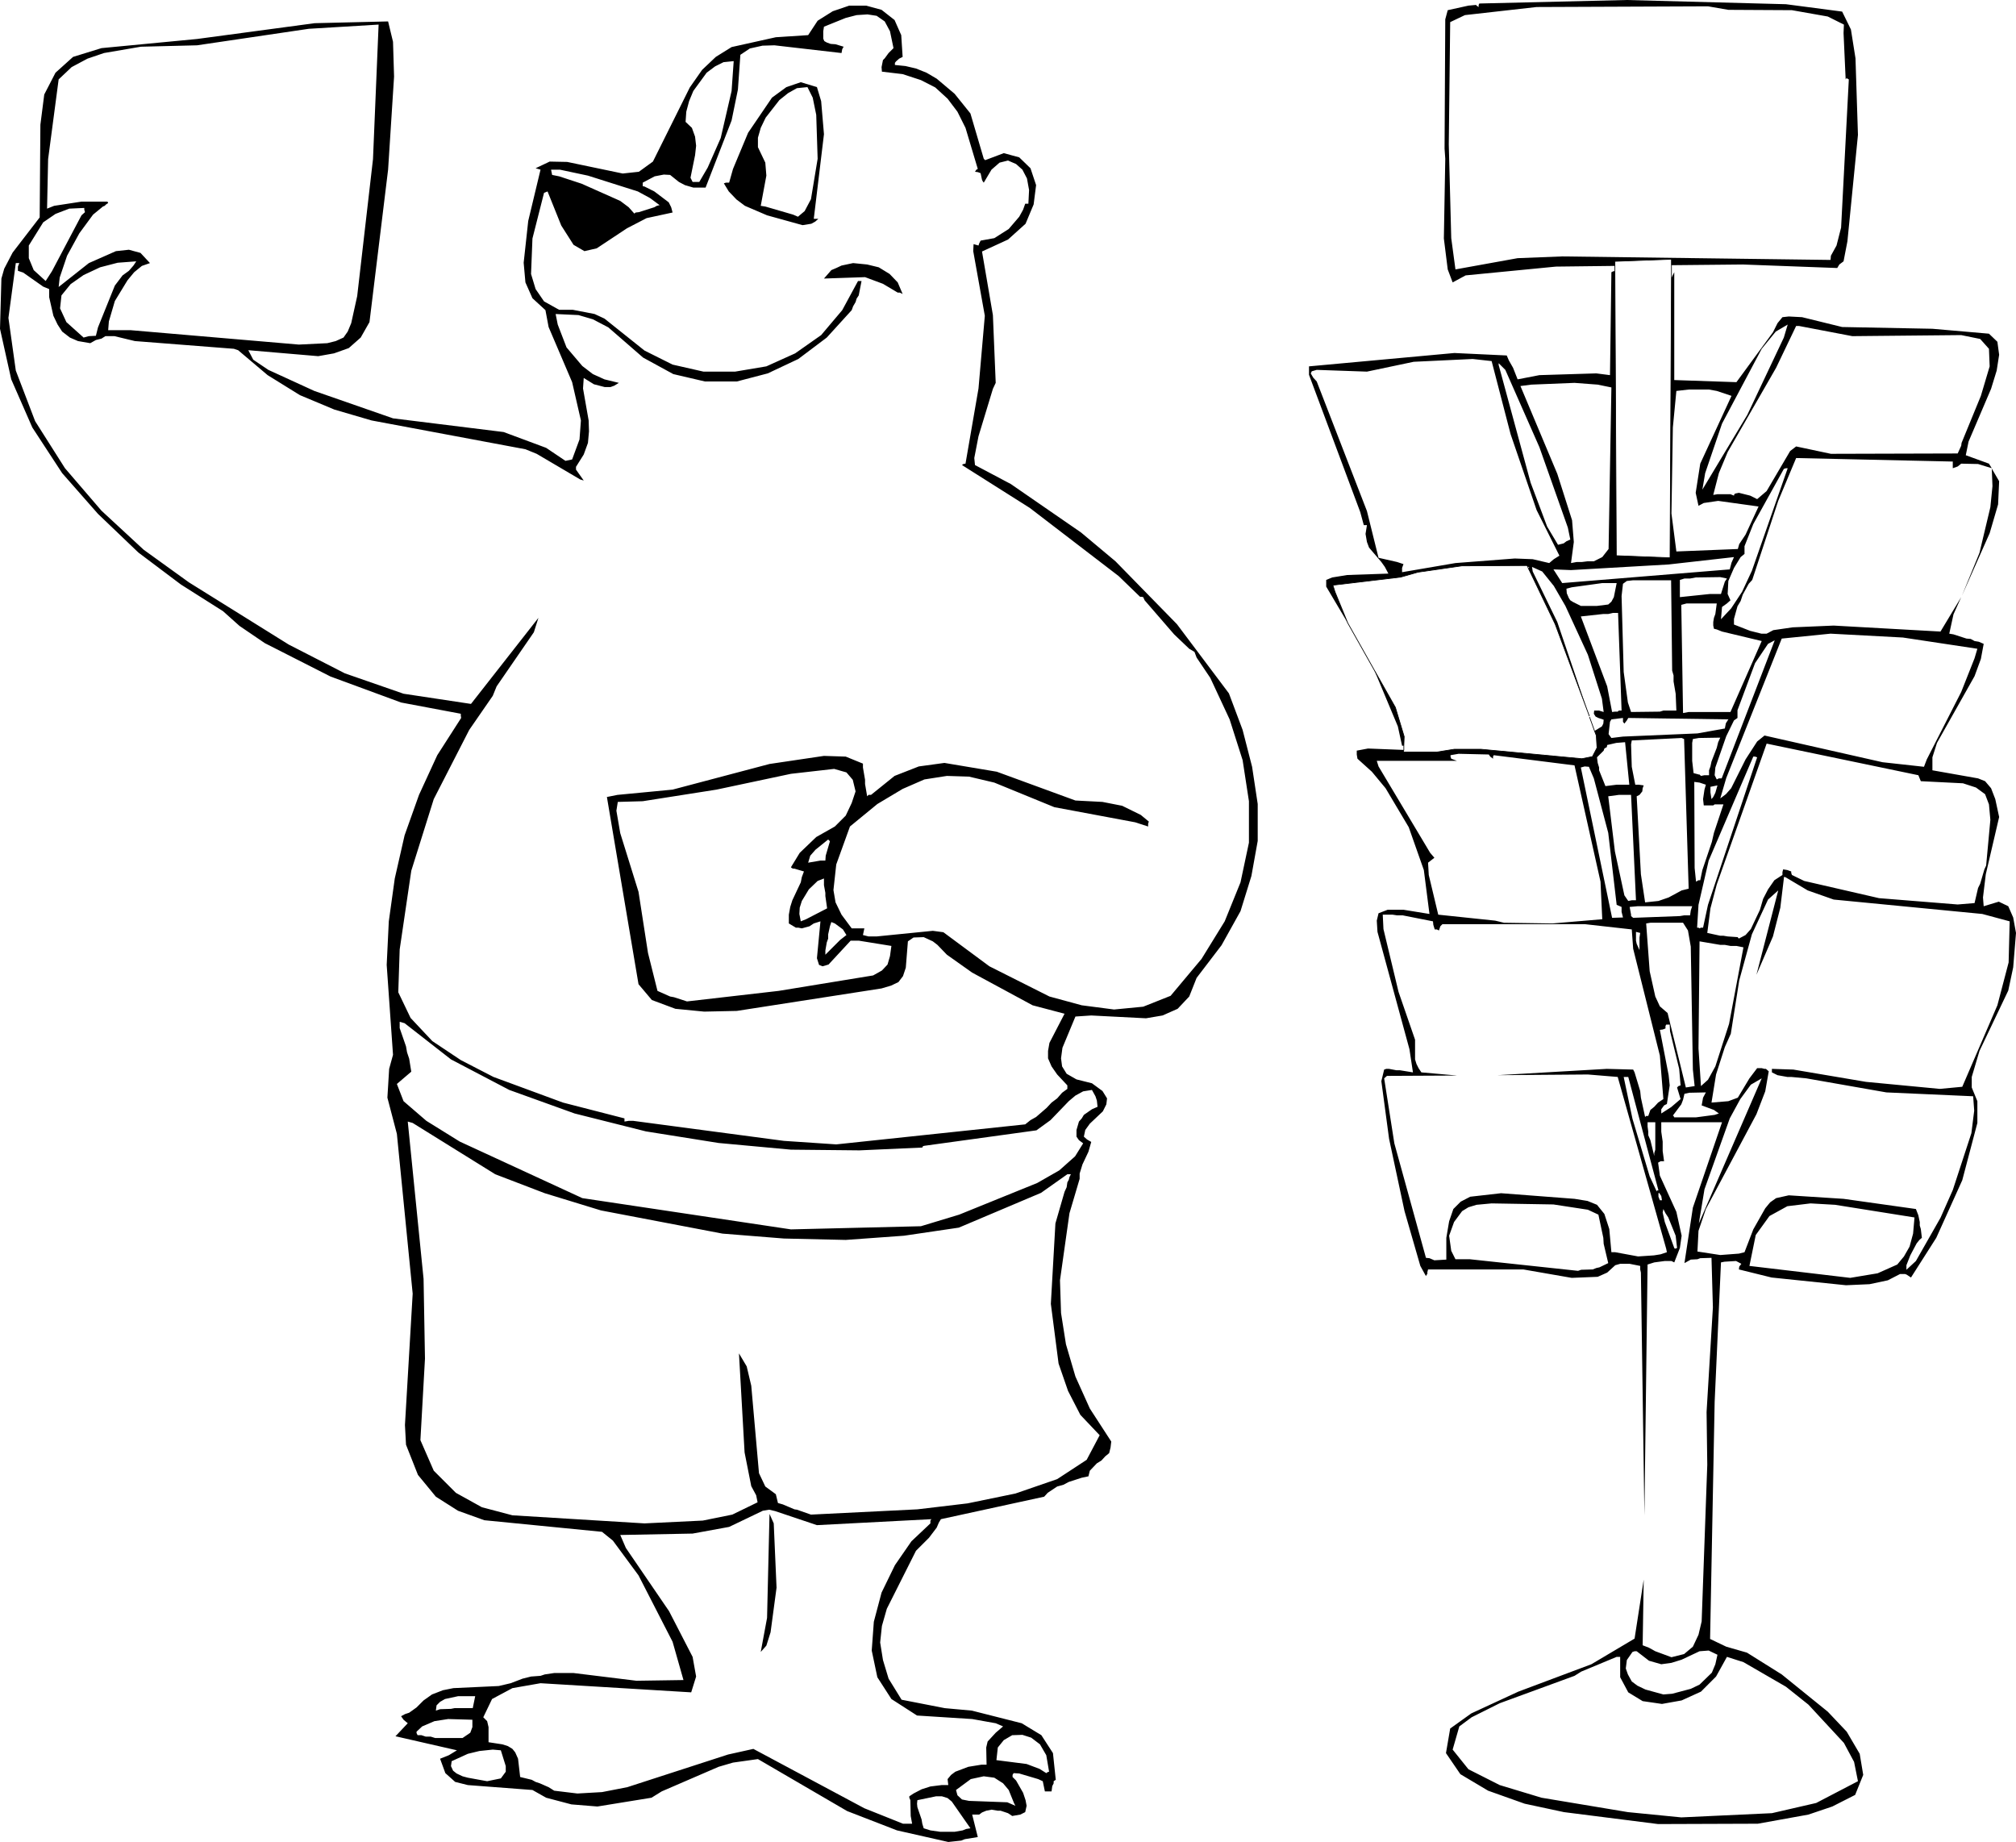 <?xml version="1.0" encoding="UTF-8" standalone="no"?>
<svg xmlns:xlink="http://www.w3.org/1999/xlink" height="262.2px" width="287.0px" xmlns="http://www.w3.org/2000/svg">
  <g transform="matrix(1.0, 0.0, 0.0, 1.0, -56.6, -10.2)">
    <path d="M338.5 58.45 L335.8 57.9 320.3 58.05 312.7 56.6 312.3 56.6 309.45 62.55 302.55 74.55 301.3 77.55 300.5 80.65 301.1 80.55 302.95 80.55 303.45 80.75 303.5 80.55 303.65 80.45 304.15 80.35 305.75 80.75 306.75 81.25 308.1 80.1 311.45 74.4 312.3 73.75 317.25 74.8 335.3 74.75 335.8 73.65 335.85 73.25 338.6 66.55 339.85 62.35 339.75 59.85 338.5 58.45 M294.55 49.75 L294.95 48.95 294.95 64.3 303.8 64.6 309.0 57.5 309.65 56.2 310.35 55.35 311.25 55.25 313.15 55.35 318.85 56.75 331.7 57.0 339.75 57.7 340.95 58.85 341.2 60.7 340.85 62.95 340.05 65.55 336.85 73.05 336.45 75.0 339.75 76.2 340.15 76.85 338.2 76.25 335.8 76.2 335.3 76.6 334.6 76.85 334.6 75.9 312.3 75.4 309.75 81.5 306.05 92.75 305.55 93.3 304.7 94.85 304.4 95.75 303.95 96.5 303.45 98.3 303.45 99.1 305.75 100.0 307.35 100.4 308.1 100.4 309.05 99.9 311.8 99.5 317.65 99.25 332.85 100.1 335.8 95.2 334.7 97.65 334.1 100.4 334.7 100.5 336.55 101.1 337.15 101.15 337.7 101.45 338.3 101.55 339.0 101.85 338.6 104.0 337.7 106.45 332.35 115.95 331.7 118.0 331.7 119.85 338.2 121.0 339.2 121.4 340.05 122.4 340.65 123.95 341.2 126.5 339.3 134.65 338.9 137.95 339.0 139.2 341.15 138.55 342.5 139.2 343.2 140.8 343.6 143.0 343.2 147.9 342.5 151.2 338.4 159.8 337.3 163.5 337.3 165.0 338.1 166.95 338.1 170.05 335.95 178.2 332.25 186.4 328.65 192.05 328.05 191.65 327.8 191.55 327.1 191.55 325.35 192.45 322.75 193.0 319.4 193.15 308.8 192.05 304.15 190.9 304.2 190.5 304.5 190.1 303.75 189.7 302.1 189.8 301.6 189.9 300.7 209.75 300.05 243.5 302.35 244.6 305.3 245.45 310.25 248.55 316.8 253.85 319.5 256.7 321.35 259.85 321.85 262.85 320.7 265.7 317.45 267.35 314.05 268.5 306.85 269.8 292.65 269.85 279.25 268.15 273.65 266.95 268.45 265.1 264.5 262.75 262.45 259.75 263.05 256.25 266.05 254.1 272.75 251.0 283.15 247.1 289.3 243.45 290.6 235.05 290.45 244.4 291.35 244.75 292.25 245.25 294.55 246.1 296.35 245.65 297.6 244.6 298.4 242.9 298.85 241.0 299.65 218.7 299.55 211.2 300.45 196.3 300.25 189.25 298.65 189.3 298.25 189.45 297.3 189.5 296.4 190.0 297.6 182.1 301.75 169.95 293.1 169.95 293.1 171.3 293.3 172.7 293.3 174.05 293.5 175.5 293.0 175.5 292.65 175.7 292.9 177.55 295.25 182.7 296.0 186.1 295.75 187.85 294.95 189.9 294.55 189.7 293.6 189.7 292.1 189.9 291.15 190.2 290.7 225.9 290.2 191.35 290.1 190.9 290.1 190.4 288.6 190.1 287.25 190.1 286.55 190.3 285.4 191.35 284.05 191.95 280.35 192.1 273.45 190.9 259.9 190.9 259.8 191.3 259.8 191.55 259.7 191.65 259.6 191.85 258.8 190.4 256.55 182.6 254.35 172.3 253.25 164.1 253.65 162.45 253.95 162.35 254.35 162.35 255.4 162.55 255.9 162.55 257.75 162.85 257.25 159.55 252.7 142.85 252.6 141.25 252.85 140.2 254.15 139.7 256.4 139.7 260.1 140.3 259.3 134.05 257.15 127.95 253.85 122.4 251.9 120.05 249.85 118.2 249.75 117.6 249.75 117.05 251.35 116.75 256.45 116.95 256.4 117.25 261.15 117.25 263.65 116.85 267.4 116.85 281.8 118.2 283.3 117.9 283.95 116.65 283.85 114.9 283.6 114.25 284.65 113.6 284.85 113.2 284.9 112.65 284.15 112.4 283.75 112.2 283.5 111.8 283.55 111.35 284.25 111.35 284.9 111.55 284.65 109.65 282.65 103.4 279.45 96.45 277.8 93.6 276.15 91.55 274.7 90.9 274.8 91.55 278.3 98.75 282.9 112.3 282.85 112.1 278.0 99.05 274.45 91.65 274.2 91.15 274.45 91.65 274.2 91.15 274.3 90.9 274.1 90.9 274.0 90.7 264.7 90.75 258.45 91.65 256.0 92.35 246.35 93.5 246.65 94.45 248.45 98.85 245.4 93.7 245.4 92.75 246.25 92.4 248.4 92.05 254.25 91.85 253.75 90.9 253.25 90.2 251.5 88.15 251.2 87.35 251.0 86.2 251.2 84.95 250.75 84.95 250.25 83.1 242.95 63.55 242.95 62.35 263.65 60.45 271.1 60.8 271.4 61.5 272.0 62.55 272.65 64.2 275.75 63.6 283.85 63.35 285.8 63.6 286.0 48.95 286.3 48.8 286.5 48.8 286.7 89.3 294.35 89.6 294.55 49.8 294.55 49.75 M256.45 116.35 L256.2 116.35 255.6 113.6 252.25 105.6 255.25 110.9 256.5 115.05 256.45 116.35 M286.5 48.05 L278.1 48.15 265.25 49.4 263.4 50.4 262.7 48.55 262.15 44.15 262.35 32.8 262.25 31.35 262.35 12.95 262.7 11.65 265.65 11.0 266.75 10.9 266.8 11.0 267.1 11.2 267.1 10.9 267.2 10.7 288.15 10.2 310.85 10.8 318.85 11.85 320.1 14.4 320.75 18.5 321.1 29.4 319.6 44.55 319.05 47.4 318.45 47.85 318.15 48.35 304.7 47.85 294.55 47.95 294.55 47.1 286.5 47.4 286.5 48.05 M341.2 78.7 L341.05 82.0 339.85 86.1 335.9 95.0 338.4 88.9 339.95 82.4 340.25 79.4 340.15 76.9 341.2 78.7 M319.05 14.9 L319.1 13.7 316.8 12.55 311.7 11.65 302.65 11.6 299.75 11.1 275.35 11.2 265.15 12.35 263.05 13.35 262.85 30.75 263.2 44.1 263.8 48.55 272.65 46.95 279.0 46.7 317.2 47.2 317.25 46.6 318.05 45.15 318.7 42.6 319.8 21.5 319.6 21.4 319.5 21.3 319.35 21.5 319.05 14.9 M327.65 189.05 L328.45 187.65 328.95 185.8 329.15 183.5 317.85 181.7 314.35 181.5 311.05 181.9 308.5 183.3 306.55 186.0 305.65 190.4 320.0 192.1 323.9 191.45 326.7 190.2 327.65 189.05 M342.55 147.2 L342.7 141.35 338.8 140.3 317.65 138.25 313.95 136.95 310.75 135.05 310.55 135.05 310.55 135.25 310.05 139.4 309.0 143.5 306.65 148.95 309.75 136.95 308.3 138.25 306.0 143.2 304.2 149.75 303.0 157.35 302.15 159.25 300.9 163.15 300.25 167.15 302.65 166.95 304.0 166.45 305.65 163.7 306.75 162.25 307.4 162.25 307.8 162.35 308.0 162.35 308.4 162.7 307.9 165.55 306.65 168.8 299.45 182.3 298.4 185.4 298.25 188.35 301.5 188.85 304.15 188.65 304.95 188.45 306.2 185.2 307.9 182.2 308.6 181.35 309.45 180.75 311.25 180.35 319.05 180.85 329.35 182.3 329.7 183.2 329.9 184.15 329.9 184.65 330.05 185.15 330.2 186.4 329.85 186.7 329.45 187.2 328.55 188.9 328.0 190.3 328.0 190.95 329.35 189.7 332.85 183.55 334.6 179.6 337.25 171.5 337.65 168.3 337.5 166.25 325.15 165.7 313.75 163.7 311.6 163.5 311.05 163.5 309.65 163.25 308.85 162.85 308.85 162.35 311.9 162.45 322.25 164.2 332.75 165.2 335.95 164.9 340.95 153.3 342.55 147.2 M330.05 121.4 L329.7 120.55 308.1 116.05 301.0 136.1 300.1 139.5 299.65 143.0 301.5 143.4 301.95 143.4 302.55 143.5 304.0 143.6 304.0 143.65 304.15 143.8 305.1 143.3 305.85 142.45 307.15 139.7 307.6 138.15 308.3 136.8 309.2 135.5 310.35 134.75 310.35 134.35 310.45 133.95 311.05 134.05 311.6 134.25 311.6 134.45 311.7 134.75 313.45 135.6 324.1 138.05 335.3 138.95 337.7 138.75 338.2 136.6 338.5 136.0 339.1 133.95 339.35 133.4 339.95 126.9 339.75 124.7 339.2 123.25 337.9 122.3 336.05 121.7 330.05 121.4 M337.7 103.9 L338.1 102.55 327.5 100.95 317.2 100.4 310.25 101.1 302.35 120.95 301.5 123.85 302.3 123.25 303.05 122.4 305.1 118.3 306.75 115.75 307.8 114.9 324.6 118.7 330.5 119.35 330.9 118.3 335.8 108.7 337.7 103.9 M280.75 64.7 L274.6 64.95 273.05 65.15 278.3 77.65 280.4 84.25 280.65 87.35 280.25 90.35 281.05 90.2 281.8 90.2 282.6 90.1 283.5 90.1 284.7 89.5 285.6 88.35 286.0 65.35 284.05 64.95 280.75 64.7 M270.9 62.85 L269.95 61.9 269.95 62.15 274.5 78.9 276.85 85.15 278.4 87.75 279.2 87.55 279.6 87.25 280.15 87.0 279.8 85.3 275.75 73.85 270.9 62.85 M268.95 61.6 L266.25 61.3 257.85 61.7 251.2 63.1 244.05 62.85 243.35 63.05 243.2 63.35 243.55 63.95 244.05 64.5 251.2 82.95 252.85 89.6 255.5 90.2 256.4 90.5 256.2 91.05 256.2 91.65 263.8 90.35 272.25 89.7 274.8 89.8 277.15 90.35 277.8 89.8 278.6 89.3 275.35 82.8 271.65 72.0 268.95 61.6 M287.65 93.3 L287.45 95.05 287.75 105.85 288.35 110.2 288.8 111.55 292.9 111.5 293.4 111.35 295.25 111.35 295.15 108.95 294.85 107.2 294.85 106.35 294.65 105.65 294.5 92.8 289.1 92.8 288.2 92.9 287.65 93.3 M295.25 65.85 L294.75 71.05 294.55 83.3 295.25 88.7 304.0 88.35 304.2 87.65 305.1 86.3 306.95 82.3 301.2 81.5 299.15 81.8 298.4 82.2 298.0 80.35 298.65 76.2 303.1 66.55 301.0 65.85 299.9 65.65 297.0 65.65 295.25 65.85 M310.55 58.25 L311.1 56.4 309.4 57.4 307.4 59.85 301.75 70.5 299.35 77.55 298.95 79.9 305.35 69.25 310.55 58.25 M280.25 91.35 L277.75 91.25 279.0 93.2 302.85 91.25 303.1 90.3 303.45 89.5 294.15 90.55 280.25 91.35 M280.55 95.9 L281.65 96.45 283.95 96.45 285.55 96.25 286.0 95.85 286.35 95.2 286.75 93.2 284.7 93.2 280.35 93.8 279.6 94.0 279.65 94.65 279.95 95.35 280.15 95.65 280.55 95.9 M284.85 97.6 L281.65 97.95 285.4 107.9 286.1 111.55 286.5 111.5 286.9 111.5 287.05 111.35 287.45 111.35 286.95 97.45 286.2 97.45 285.55 97.6 284.85 97.6 M302.45 92.55 L301.5 92.35 298.0 92.4 297.2 92.55 296.4 92.55 295.75 92.75 295.75 95.2 300.05 94.75 301.6 94.75 302.15 93.0 302.45 92.55 M295.95 96.3 L296.2 111.7 297.0 111.55 302.95 111.55 307.4 101.45 301.75 100.1 301.0 99.8 300.6 99.7 300.5 99.25 300.5 98.75 300.6 98.15 300.8 97.6 301.0 96.1 296.7 96.1 295.95 96.3 M203.0 39.2 L203.1 37.25 202.8 35.6 202.15 34.35 201.25 33.55 200.1 33.05 198.9 33.35 197.75 34.35 196.65 36.2 196.5 36.0 196.4 35.8 196.2 34.85 195.8 34.7 195.4 34.65 195.6 34.35 195.8 34.25 194.05 28.4 192.9 26.1 191.5 24.25 189.75 22.65 187.7 21.6 185.1 20.75 182.15 20.4 182.1 19.75 182.3 18.75 182.55 18.5 183.1 17.75 183.8 17.05 183.3 14.65 182.55 13.25 181.4 12.45 180.1 12.25 178.55 12.35 177.0 12.75 173.9 14.0 173.8 14.65 173.8 15.7 173.95 16.05 174.3 16.25 174.85 16.45 175.55 16.5 176.7 16.85 176.5 17.2 176.4 17.75 166.85 16.65 165.15 16.7 163.35 17.1 162.0 18.0 161.65 22.95 160.75 27.35 157.05 36.9 155.3 36.9 154.1 36.55 153.25 36.1 152.0 35.1 151.1 35.05 149.8 35.3 148.1 36.2 148.1 36.7 148.35 36.75 149.75 37.45 151.8 39.0 152.15 39.7 152.35 40.45 148.65 41.25 145.85 42.7 141.55 45.55 139.8 45.95 138.25 45.05 136.5 42.3 134.55 37.45 134.05 37.65 132.4 44.15 132.2 49.2 132.85 51.35 134.05 53.1 136.2 54.3 138.15 54.3 141.25 54.9 142.65 55.55 148.35 60.1 152.35 62.1 156.75 63.1 161.25 63.1 165.7 62.35 169.8 60.5 173.5 57.9 176.5 54.35 178.75 50.2 179.25 50.2 178.85 52.25 178.55 52.7 178.4 53.2 178.05 53.8 177.85 54.35 174.3 58.25 170.25 61.3 165.9 63.35 161.5 64.5 156.95 64.5 152.45 63.45 148.15 61.1 143.2 56.8 141.0 55.65 138.95 55.05 135.7 54.9 136.0 56.4 137.25 59.65 139.5 62.3 141.0 63.45 142.65 64.2 144.7 64.7 144.05 65.1 143.5 65.3 142.7 65.3 141.15 64.9 139.7 64.0 139.6 65.5 140.4 70.05 140.45 71.6 140.3 73.25 139.7 74.9 138.6 76.65 138.6 77.05 139.7 78.6 139.2 78.45 133.0 74.8 131.4 74.15 109.5 70.05 104.2 68.5 99.3 66.45 94.7 63.6 90.5 60.05 89.9 59.85 75.8 58.75 72.9 58.05 71.6 58.05 71.05 58.4 70.25 58.6 69.45 59.05 67.7 58.75 66.55 58.25 65.45 57.4 64.8 56.4 64.2 55.15 63.6 52.5 63.6 51.35 62.75 51.0 59.9 49.0 59.15 48.75 59.15 48.15 59.35 47.65 58.85 47.65 57.8 55.45 58.85 62.95 61.6 70.15 65.85 76.85 71.05 82.9 77.05 88.45 83.5 93.1 97.7 101.95 105.7 106.05 114.05 108.95 123.65 110.4 133.25 98.15 132.6 100.2 127.3 107.9 126.75 109.25 123.4 114.1 118.35 123.95 115.15 134.15 113.5 145.35 113.3 151.45 115.05 155.1 118.15 158.4 122.2 161.1 126.85 163.5 136.75 167.15 145.5 169.4 145.5 169.85 146.1 169.75 146.75 169.75 168.2 172.6 175.65 173.1 202.55 170.25 203.3 169.65 204.1 169.2 205.6 167.9 206.3 167.15 207.1 166.55 207.8 165.75 208.55 165.2 208.55 164.7 207.1 163.15 206.3 162.0 205.8 160.85 205.8 159.8 206.0 158.65 208.15 154.5 203.6 153.3 195.0 148.65 191.4 146.1 190.05 144.7 189.4 144.2 188.1 143.6 186.65 143.65 185.85 144.2 185.55 147.95 185.15 149.15 184.5 150.0 183.45 150.5 182.1 150.9 161.5 154.1 156.85 154.2 152.75 153.8 149.4 152.55 147.5 150.3 143.0 123.65 144.5 123.35 152.35 122.6 166.15 118.95 173.9 117.8 177.0 117.9 179.45 118.9 179.45 119.45 179.75 121.2 179.75 121.8 180.05 123.55 180.25 123.35 180.6 123.35 183.95 120.65 187.4 119.3 191.05 118.8 198.5 120.05 209.7 124.15 213.55 124.35 216.35 124.9 219.0 126.2 220.15 127.15 220.05 127.45 220.05 127.85 218.2 127.25 206.7 125.1 198.15 121.6 194.55 120.75 191.4 120.65 188.2 121.15 185.1 122.5 181.5 124.65 177.6 127.85 175.65 133.25 175.25 136.9 175.55 138.65 176.4 140.4 177.85 142.35 179.65 142.35 179.45 143.3 180.25 143.5 181.4 143.5 189.4 142.7 190.9 142.9 197.45 147.75 206.0 152.05 210.6 153.3 215.2 153.9 219.35 153.5 223.25 151.95 227.65 146.7 230.95 141.35 233.2 135.8 234.4 130.15 234.4 124.25 233.5 118.4 231.65 112.6 228.9 106.7 226.95 103.8 226.65 103.0 225.9 102.55 223.75 100.5 219.55 95.65 219.35 95.2 219.1 95.15 218.9 95.15 215.85 92.2 203.2 82.5 193.55 76.4 193.75 76.25 194.05 76.2 195.9 65.5 196.8 55.15 195.15 45.95 195.2 44.95 195.9 45.15 196.0 44.85 196.2 44.45 198.15 44.1 200.2 42.8 201.7 41.05 202.25 40.05 202.55 39.2 203.0 39.2 M302.55 94.75 L302.95 95.65 302.45 96.1 301.75 96.6 301.6 98.35 303.05 96.8 304.6 94.45 306.0 91.45 311.1 76.85 310.85 76.85 310.55 76.95 306.2 84.8 304.95 87.95 304.95 89.05 304.4 89.5 303.45 91.05 302.65 92.9 302.55 94.75 M204.1 36.55 L203.75 39.3 202.6 42.05 200.1 44.3 196.4 46.0 197.95 55.05 198.35 64.7 197.95 65.55 195.9 72.3 195.3 75.4 195.4 76.4 200.5 79.1 210.5 86.0 215.4 90.1 224.15 99.05 231.55 108.9 233.5 114.1 234.85 119.35 235.65 124.65 235.65 129.9 234.75 134.9 233.2 139.9 230.5 144.75 226.95 149.4 225.9 152.05 224.25 153.8 222.1 154.75 219.75 155.15 211.95 154.75 209.7 154.9 207.85 159.35 207.65 160.85 207.8 162.0 208.45 163.05 209.85 163.85 212.05 164.4 213.55 165.5 214.2 166.55 214.1 167.4 213.6 168.4 211.75 170.15 211.1 171.05 210.9 172.0 211.35 172.4 211.95 172.75 211.55 174.15 210.7 175.95 210.3 177.25 210.3 178.0 208.85 182.9 207.5 192.45 207.65 197.1 208.35 201.55 209.7 206.15 211.75 210.7 214.8 215.4 214.7 216.25 214.5 217.05 213.95 217.5 213.4 218.1 212.75 218.5 211.75 219.55 211.55 220.35 210.6 220.55 208.75 221.15 208.0 221.55 207.1 221.8 205.75 222.7 205.25 223.25 190.55 226.45 190.25 226.95 189.95 227.65 188.85 229.1 187.0 230.95 182.85 239.2 182.15 241.65 181.9 244.0 182.3 246.5 183.1 249.15 184.95 252.15 191.1 253.35 194.95 253.7 202.05 255.5 204.85 257.2 206.5 259.75 206.9 263.55 206.6 263.75 206.6 264.05 206.4 264.45 206.3 265.2 205.35 265.2 205.05 263.75 204.4 263.45 201.7 262.65 200.9 262.6 200.75 262.85 200.75 263.15 201.25 263.65 202.25 265.4 202.6 266.45 202.75 267.25 202.55 268.15 201.85 268.5 200.7 268.7 200.1 268.3 199.05 267.95 198.65 267.95 197.75 267.8 197.0 267.95 196.4 268.2 196.0 268.5 195.0 268.5 195.8 271.7 193.95 272.0 193.45 272.2 191.6 272.4 184.3 270.75 177.2 268.0 164.5 260.6 160.95 261.1 158.9 261.7 150.8 265.2 149.35 266.1 141.65 267.35 137.95 267.05 134.35 266.1 132.4 265.0 123.2 264.3 121.4 263.85 120.0 262.6 119.25 260.55 120.5 260.05 121.65 259.35 112.9 257.35 114.65 255.5 114.05 255.0 113.7 254.5 114.25 254.2 114.85 254.0 115.9 253.25 116.9 252.25 118.1 251.4 119.65 250.8 121.15 250.5 127.6 250.2 129.3 249.8 131.0 249.15 132.2 248.85 133.55 248.75 134.15 248.55 135.5 248.35 138.25 248.35 147.2 249.45 153.9 249.35 152.35 243.9 147.5 234.45 143.85 229.5 142.3 228.25 125.55 226.6 121.8 225.25 118.65 223.25 116.1 220.15 114.4 215.85 114.25 213.05 115.35 194.35 113.1 171.6 111.75 166.45 112.0 162.35 112.55 160.35 111.65 147.55 111.95 141.35 112.8 135.25 114.2 129.1 116.25 123.35 118.85 117.7 122.25 112.4 122.2 112.05 122.2 111.8 113.7 110.2 103.65 106.5 94.3 101.75 90.7 99.3 88.35 97.2 82.35 93.4 76.3 88.85 70.55 83.35 65.45 77.55 61.2 71.05 58.2 64.2 56.6 57.0 56.8 49.85 57.2 48.45 58.4 46.15 62.25 41.15 62.35 27.95 62.9 23.65 64.5 20.55 67.0 18.3 71.05 17.05 84.65 15.75 101.4 13.5 111.85 13.25 112.55 16.15 112.7 21.1 111.85 34.35 109.2 56.05 107.95 58.25 106.25 59.75 104.15 60.5 101.9 60.9 91.95 60.05 92.65 61.4 94.8 62.85 101.35 65.85 112.55 69.75 128.3 71.7 134.35 73.95 137.1 75.8 138.05 75.6 139.1 72.75 139.3 70.05 138.05 64.6 134.7 56.75 134.25 54.35 132.4 52.65 131.4 50.4 131.15 47.6 131.8 41.65 133.55 34.35 132.85 34.15 134.85 33.2 137.35 33.25 145.25 34.9 147.55 34.65 149.55 33.2 154.8 22.65 156.55 20.15 158.5 18.3 160.75 16.9 167.05 15.5 171.65 15.2 173.0 13.15 175.15 11.8 177.5 11.0 179.9 11.0 182.1 11.6 183.95 13.05 184.9 15.2 185.1 18.3 184.6 18.55 184.15 18.95 184.0 19.15 184.0 19.45 185.5 19.6 187.0 19.95 188.5 20.55 189.95 21.4 192.5 23.55 194.75 26.35 196.65 32.8 196.85 33.0 199.5 32.0 201.7 32.6 203.3 34.15 204.1 36.55 M170.05 22.75 L168.8 23.45 167.55 24.45 165.6 26.95 164.9 28.4 164.5 29.8 164.5 31.15 165.55 33.35 165.7 35.2 164.9 39.5 165.55 39.6 169.5 40.75 170.2 41.05 171.15 40.25 172.05 38.55 173.0 32.8 172.8 26.55 172.3 24.1 171.55 22.6 170.05 22.75 M170.6 21.9 L172.9 22.6 173.5 24.6 173.9 29.3 172.45 41.35 173.1 41.35 172.65 41.75 172.1 42.05 170.85 42.25 165.8 40.85 162.65 39.5 161.45 38.6 160.35 37.45 159.65 36.3 159.95 36.2 160.4 36.2 160.95 34.25 163.1 29.1 166.5 24.1 168.55 22.6 170.6 21.9 M163.35 31.85 L162.2 33.95 162.1 34.5 161.9 35.05 161.9 35.75 162.4 35.1 163.1 34.5 163.3 34.45 163.55 34.5 163.85 34.7 164.3 35.2 164.3 33.7 164.05 32.0 164.05 31.85 163.35 31.85 164.05 31.85 164.05 32.0 164.3 33.7 164.3 35.2 163.85 34.7 163.55 34.5 163.3 34.45 163.1 34.5 162.4 35.1 161.9 35.75 161.9 35.05 162.1 34.5 162.2 33.95 163.35 31.85 M181.7 48.25 L183.25 49.2 184.4 50.4 185.1 52.05 184.7 51.85 184.4 51.85 182.3 50.6 179.75 49.65 173.9 49.85 174.95 48.65 Q175.7 48.35 176.4 48.0 L178.05 47.65 180.05 47.85 181.7 48.25 M287.85 113.2 L287.65 112.95 287.65 112.4 286.0 112.6 285.8 112.95 285.6 114.7 286.0 115.25 287.65 115.05 298.25 114.6 302.15 113.9 302.3 113.15 302.65 112.6 288.4 112.4 288.2 112.75 287.85 113.2 M288.9 115.6 L288.8 116.15 288.9 119.35 289.4 121.9 289.9 121.9 290.6 122.0 290.45 122.4 290.4 122.85 290.0 123.35 289.6 123.55 290.2 134.65 290.8 138.65 292.7 138.45 294.15 137.95 296.0 136.95 297.0 136.7 296.35 115.4 296.0 115.25 288.9 115.6 M306.75 118.0 L306.45 117.9 306.2 117.9 299.85 132.7 298.4 139.0 298.2 142.25 298.4 142.25 298.55 142.35 298.75 142.25 299.05 142.25 299.75 139.0 306.75 118.0 M309.25 101.35 L308.3 101.85 306.45 104.6 303.95 111.3 303.95 112.4 303.45 112.75 302.35 115.0 300.8 119.45 300.7 120.55 301.0 121.15 301.3 121.0 301.7 121.0 309.25 101.35 M177.0 186.7 L168.2 186.5 159.45 185.8 142.15 182.5 134.15 180.05 127.1 177.35 115.35 170.05 114.65 169.85 116.9 192.25 117.1 203.6 116.45 215.2 118.35 219.55 121.5 222.7 125.2 224.75 129.55 225.9 148.35 227.05 156.65 226.65 160.85 225.8 164.45 224.05 164.25 223.05 163.55 221.75 162.6 216.95 161.8 202.85 162.9 204.7 163.55 207.45 164.65 219.9 165.55 221.8 167.05 222.9 167.35 224.15 168.05 224.35 169.7 225.05 170.05 225.1 172.05 225.8 187.2 225.05 194.35 224.2 201.15 222.8 207.1 220.75 211.3 218.0 213.15 214.5 210.4 211.6 208.65 208.2 207.3 204.3 206.2 195.8 206.85 184.35 208.15 179.85 208.45 179.2 208.55 178.5 208.75 178.15 208.85 177.75 209.05 177.35 208.55 177.35 204.8 180.0 193.1 184.95 185.3 186.1 177.0 186.7 M178.95 173.95 L169.2 173.85 158.9 172.9 148.55 171.25 138.4 168.7 129.1 165.35 120.8 161.0 114.2 155.85 113.5 155.65 113.5 156.55 114.4 159.15 114.55 160.0 114.85 160.9 115.15 162.75 113.1 164.5 114.05 166.95 117.3 169.75 122.05 172.7 139.5 180.75 169.2 185.2 187.7 184.75 193.15 183.1 204.25 178.6 207.4 176.8 209.65 174.8 210.8 172.95 210.2 172.5 209.85 172.0 209.85 171.05 210.2 169.85 210.6 169.4 210.9 168.9 212.05 168.1 212.85 167.75 212.75 166.85 212.55 166.25 212.05 165.35 210.8 165.55 209.7 166.15 208.75 166.95 206.15 169.65 204.15 171.1 188.2 173.3 188.0 173.35 187.9 173.55 178.95 173.95 M175.45 141.65 L174.95 141.45 174.75 142.05 174.5 143.2 174.5 143.8 174.3 144.35 174.1 145.5 174.1 146.1 176.2 144.0 177.1 143.3 176.6 142.5 175.45 141.65 M174.1 132.7 L174.15 132.0 174.75 129.95 174.5 129.7 172.7 131.15 171.95 132.0 171.65 133.0 173.4 132.7 174.1 132.7 M173.9 135.25 L173.0 135.6 171.75 136.8 170.75 138.45 170.45 139.4 170.4 140.3 170.6 141.35 171.35 141.05 174.35 139.5 174.1 137.75 174.1 137.3 173.9 136.2 173.9 135.25 M177.1 120.15 L175.35 119.65 169.2 120.35 158.6 122.6 148.1 124.25 144.55 124.35 144.35 125.6 144.9 128.8 147.5 137.15 148.85 145.85 150.2 151.25 152.0 152.05 152.55 152.15 154.4 152.75 167.45 151.25 180.9 149.05 182.15 148.35 182.95 147.5 183.3 146.3 183.5 144.85 178.85 144.1 177.7 144.1 174.55 147.5 173.7 147.75 173.2 147.55 172.9 146.6 173.4 141.35 172.45 141.65 171.85 142.05 170.75 142.35 170.25 142.25 169.9 142.25 168.9 141.65 168.9 140.4 169.1 139.3 169.4 138.35 170.6 135.8 170.75 135.05 171.05 134.25 169.7 133.85 169.5 133.85 169.3 133.75 169.2 133.65 170.45 131.6 172.8 129.35 175.45 127.85 177.0 126.3 177.85 124.5 178.4 122.85 178.0 121.2 177.1 120.15 M285.35 116.55 L285.0 116.75 284.9 117.05 283.95 118.0 284.05 118.8 284.25 119.45 284.25 119.85 285.15 122.1 286.75 121.9 288.55 121.9 287.95 115.85 286.7 115.95 285.4 116.25 285.35 116.55 M285.55 123.55 L286.5 131.4 287.85 137.65 288.4 138.45 288.9 138.35 289.5 138.35 288.8 123.35 287.05 123.35 285.55 123.55 M301.2 115.85 L301.5 115.2 298.45 115.25 297.6 115.4 297.5 115.95 297.5 118.5 297.7 120.25 298.45 120.45 298.55 120.45 298.75 120.65 299.25 120.55 299.9 120.55 299.9 119.85 300.1 119.3 300.25 118.6 301.0 116.65 301.2 115.85 M297.8 121.5 L297.85 133.75 298.05 135.7 298.4 135.5 298.65 135.5 298.95 134.05 300.3 130.05 300.6 128.75 301.95 124.7 300.7 124.7 300.5 124.85 299.15 124.85 299.05 123.95 299.25 122.6 299.45 121.9 298.55 121.6 297.8 121.5 M289.5 142.85 L289.5 144.1 289.6 144.55 290.0 145.45 290.0 143.65 290.1 143.0 289.5 142.85 M289.1 145.25 L288.9 142.5 282.2 141.75 261.95 141.75 261.65 142.05 261.45 142.65 261.15 142.5 260.85 142.5 260.65 141.85 260.6 141.35 256.3 140.5 255.5 140.5 254.85 140.4 253.45 140.4 253.55 142.45 255.7 151.4 258.05 158.2 258.05 161.0 258.25 161.65 258.55 162.25 258.95 162.85 264.05 163.3 254.05 163.35 253.65 163.7 255.1 172.95 259.6 189.25 260.1 189.3 260.8 189.6 262.5 189.5 262.5 186.4 262.9 184.05 263.5 182.3 264.55 181.25 265.9 180.55 270.3 180.05 280.75 180.85 282.6 181.15 283.95 181.7 285.0 183.0 285.7 185.15 286.0 188.45 286.55 188.45 289.8 189.05 292.05 188.9 293.0 188.75 293.9 188.45 293.8 187.95 286.9 163.5 282.65 163.15 269.8 163.25 285.35 162.35 289.1 162.45 289.3 162.85 290.1 165.5 290.2 166.45 290.8 169.2 290.95 169.05 291.25 169.05 291.55 168.2 292.1 167.75 292.65 167.15 293.4 166.65 292.9 160.45 289.1 145.25 M287.45 140.0 L287.45 139.3 286.75 139.0 285.55 128.75 283.5 121.0 282.8 119.35 282.2 119.3 281.65 119.45 286.1 140.85 287.65 140.8 287.45 140.0 M291.55 141.55 L290.95 141.65 291.45 148.45 292.25 152.05 292.9 153.45 294.0 154.4 296.6 165.0 297.85 164.8 297.6 162.45 297.3 144.95 296.9 142.65 296.2 141.55 291.55 141.55 M288.8 140.6 L289.1 140.85 295.75 140.6 296.35 140.5 297.2 140.5 297.3 139.8 297.5 139.2 289.7 139.2 288.6 139.3 288.8 140.4 288.8 140.6 M300.1 122.2 L300.1 123.0 300.25 123.95 300.5 123.65 300.8 123.05 301.1 122.0 300.1 122.2 M301.5 144.7 L298.55 144.2 298.4 159.45 298.75 164.8 299.75 163.9 300.8 162.0 302.75 155.95 304.8 145.05 303.8 144.85 302.95 144.85 302.15 144.7 301.5 144.7 M284.7 141.05 L284.45 135.7 280.75 119.15 269.25 117.7 269.15 117.9 269.15 118.2 268.75 117.9 268.55 117.6 264.25 117.5 263.1 117.7 263.1 117.9 263.2 118.2 264.0 118.5 252.6 118.5 252.85 119.3 260.2 131.6 260.8 132.3 259.9 133.0 260.0 134.75 261.35 140.4 269.45 141.25 270.7 141.55 277.6 141.65 284.7 141.05 M293.2 181.05 L293.1 180.45 292.8 180.0 292.7 180.05 292.7 180.55 292.9 181.05 293.2 181.05 M294.1 183.5 L293.7 182.9 293.4 182.3 293.3 182.8 293.6 184.15 294.95 187.85 295.05 187.95 295.35 187.85 295.15 186.1 294.1 183.5 M299.05 166.45 L299.45 165.7 297.1 165.75 296.4 165.9 296.2 166.75 295.95 167.4 294.75 169.0 294.85 169.05 294.95 169.25 298.05 169.25 300.7 168.9 301.3 168.7 300.6 168.2 298.85 167.55 299.05 166.45 M292.25 169.95 L291.15 169.95 291.15 170.55 291.25 171.3 291.25 171.8 291.55 172.5 292.1 174.75 292.1 174.35 292.25 173.85 292.25 169.95 M288.4 163.5 L287.75 163.5 289.0 169.45 291.45 177.65 292.45 179.8 292.5 179.65 292.7 179.65 288.4 163.5 M294.3 156.05 L293.8 156.05 293.7 156.25 293.7 156.6 293.3 156.75 292.9 156.8 294.15 163.25 294.3 164.7 293.9 167.35 293.5 167.55 293.1 168.1 293.1 168.7 294.5 167.8 295.85 166.65 295.35 165.0 295.55 164.8 295.85 164.7 295.65 162.35 294.35 157.0 294.3 156.05 M305.85 164.6 L304.35 166.65 302.85 169.4 299.25 179.5 298.45 184.35 307.4 163.7 305.85 164.6 M262.9 186.1 L263.2 188.25 263.8 189.45 265.85 189.45 281.25 191.1 281.7 190.95 283.35 190.9 283.85 190.7 284.3 190.6 285.55 190.0 284.9 187.25 284.85 186.4 284.15 183.1 282.65 182.4 277.75 181.65 268.95 181.5 266.8 181.7 265.65 182.05 264.75 182.6 263.6 184.15 262.9 186.1 M140.3 35.2 L136.3 34.35 135.05 34.35 135.2 35.1 136.2 35.3 139.4 36.35 144.9 38.8 146.1 39.7 146.9 40.6 147.1 40.45 147.55 40.4 149.75 39.7 150.1 39.5 150.5 39.4 149.15 38.4 147.4 37.45 140.3 35.2 M155.3 23.15 L154.7 24.6 154.3 26.1 154.2 27.55 155.1 28.4 155.55 29.65 155.7 30.95 155.55 32.3 154.9 35.5 155.2 36.1 156.15 36.1 157.35 34.05 159.2 29.85 160.75 23.15 161.05 18.9 159.6 19.05 158.4 19.65 157.2 20.55 155.3 23.15 M154.4 29.4 L154.4 29.1 154.0 28.5 153.45 28.2 152.55 30.8 152.55 31.85 153.5 31.45 154.6 31.15 154.5 30.45 154.5 30.0 154.4 29.4 154.5 30.0 154.5 30.45 154.6 31.15 153.5 31.45 152.55 31.85 152.55 30.8 153.45 28.2 154.0 28.5 154.4 29.1 154.4 29.4 M287.25 246.05 L286.75 246.05 281.7 248.15 280.75 248.75 270.1 252.65 266.1 254.65 264.35 255.95 263.4 259.25 265.65 262.05 270.1 264.3 276.05 266.1 288.35 268.15 295.95 268.9 308.85 268.3 315.15 266.85 321.1 263.75 320.55 261.0 319.1 258.3 314.05 252.85 310.85 250.3 304.8 246.8 302.45 246.05 300.9 248.85 298.75 251.0 296.0 252.25 293.2 252.75 290.45 252.35 288.4 251.1 287.25 248.95 287.25 246.05 M289.3 245.25 L289.0 245.35 288.2 246.5 288.05 247.7 288.35 248.55 288.9 249.55 289.7 250.15 290.85 250.7 293.4 251.4 294.65 251.3 297.3 250.6 298.55 250.0 300.3 248.3 300.8 247.1 301.1 245.75 299.85 245.15 298.55 245.25 296.0 246.45 294.55 246.9 293.1 247.1 291.35 246.6 289.6 245.25 289.3 245.25 M120.8 261.6 L121.1 262.25 121.6 262.65 122.45 263.05 123.2 263.25 125.95 263.75 127.9 263.35 128.6 262.4 128.6 261.6 127.9 259.35 126.75 259.25 124.85 259.45 123.2 259.85 120.9 260.9 120.8 261.6 M115.9 256.9 L116.05 257.2 116.6 257.2 117.2 257.4 117.9 257.4 118.55 257.6 122.45 257.6 123.55 256.85 123.85 256.05 123.85 255.0 120.4 254.9 118.45 255.2 116.7 255.95 115.9 256.7 115.9 256.9 M119.25 252.45 L118.75 252.95 118.65 253.7 119.25 253.5 120.8 253.45 121.3 253.35 123.9 253.35 124.25 251.65 121.8 251.65 119.95 252.05 119.25 252.45 M160.4 227.55 L155.2 228.5 144.9 228.7 145.7 230.55 151.85 239.55 155.2 246.05 155.7 248.85 155.0 251.1 133.55 249.8 129.55 250.5 126.65 252.05 125.4 254.65 125.95 255.2 126.15 256.05 126.15 258.2 128.1 258.5 128.9 258.75 129.55 259.15 129.95 259.65 130.35 260.55 130.65 263.15 132.3 263.55 132.85 263.85 133.45 264.05 134.7 264.6 135.5 265.1 138.8 265.5 142.3 265.3 145.9 264.6 160.25 259.95 163.85 259.15 179.65 267.6 185.15 269.8 186.45 269.8 186.25 268.7 186.2 266.45 186.05 266.1 186.05 265.9 186.65 265.5 187.8 264.9 189.05 264.5 190.65 264.3 191.6 264.3 191.5 263.45 192.0 262.85 192.6 262.4 194.45 261.7 196.3 261.4 197.05 261.4 197.0 258.95 197.2 258.1 198.35 256.85 199.4 255.95 198.35 255.5 195.0 254.9 187.15 254.4 183.5 252.05 181.5 248.95 180.7 245.15 181.0 241.05 182.1 236.9 184.0 233.0 186.35 229.6 189.05 227.05 189.05 226.65 189.2 226.45 172.9 227.3 166.95 225.3 166.1 225.1 165.2 225.25 160.4 227.55 M70.85 48.25 L68.5 49.35 66.65 50.65 65.35 52.25 65.15 54.1 66.05 56.05 68.5 58.25 69.25 58.05 70.25 58.0 70.55 56.8 72.95 50.85 74.05 49.4 74.95 48.75 75.6 48.0 76.0 47.4 73.35 47.6 70.85 48.25 M60.7 45.15 L60.7 46.95 61.4 48.65 63.1 50.2 64.0 48.8 68.2 40.85 68.7 40.4 68.6 40.05 68.6 39.8 66.45 39.9 64.5 40.65 62.75 41.85 60.7 45.15 M100.55 14.3 L84.65 16.65 76.65 16.85 71.4 17.75 69.05 18.55 66.8 19.75 64.95 21.5 63.45 32.85 63.3 39.9 64.3 39.5 68.2 38.9 71.9 38.9 72.0 39.1 71.7 39.3 71.5 39.5 71.25 39.6 69.85 40.75 67.9 43.4 66.15 46.6 65.1 49.7 64.95 51.05 69.25 47.65 73.1 45.95 74.95 45.75 76.6 46.2 77.95 47.65 76.8 48.05 75.7 48.95 74.75 50.1 72.95 53.05 72.1 55.95 72.0 57.2 75.2 57.2 99.15 59.25 103.2 59.05 104.4 58.75 105.5 58.25 106.1 57.4 106.6 56.2 107.45 52.35 109.7 32.85 110.5 13.7 100.55 14.3 M166.75 227.05 L167.15 236.2 166.3 242.55 165.7 244.45 164.9 245.35 165.8 240.5 166.15 225.7 166.75 227.05 M199.4 264.05 L198.15 263.25 196.65 263.05 194.8 263.45 192.7 265.0 192.9 265.75 193.55 266.35 194.55 266.55 200.0 266.75 201.15 267.25 200.95 266.85 200.2 265.0 199.4 264.05 M190.7 265.9 L189.85 265.9 187.2 266.45 187.15 266.95 187.2 267.45 187.8 269.2 187.9 269.8 188.1 270.45 189.05 270.75 190.45 270.95 192.5 270.95 193.65 270.75 194.15 270.55 194.75 270.45 192.1 266.65 191.5 266.15 190.7 265.9 M202.15 257.15 L200.7 257.2 199.5 257.9 198.65 258.95 198.45 260.75 202.75 261.3 204.6 262.0 205.55 262.6 205.75 262.45 205.95 262.4 205.55 260.05 204.65 258.5 203.4 257.55 202.15 257.15" fill="#000000" fill-rule="evenodd" stroke="none"/>
    <path d="M256.45 116.95 L256.45 116.35 256.5 115.05 255.25 110.9 252.25 105.6 248.45 98.85 246.65 94.45 246.35 93.5 256.0 92.35 258.45 91.65 264.7 90.75 274.0 90.7 274.1 90.9 274.2 91.15 274.45 91.65 278.0 99.05 282.85 112.1 M286.5 48.8 L286.5 48.05 286.5 47.4 294.55 47.1 294.55 47.95 294.55 49.75 M294.55 49.8 L294.35 89.6 286.7 89.3 286.5 48.8 M283.6 114.25 L283.85 114.9 283.95 116.65 283.3 117.9 281.8 118.2 267.4 116.85 263.65 116.85 261.15 117.25 256.4 117.25 256.45 116.95 M282.9 112.3 L283.6 114.25" fill="none" stroke="#000000" stroke-linecap="round" stroke-linejoin="round" stroke-width="0.1"/>
  </g>
</svg>
